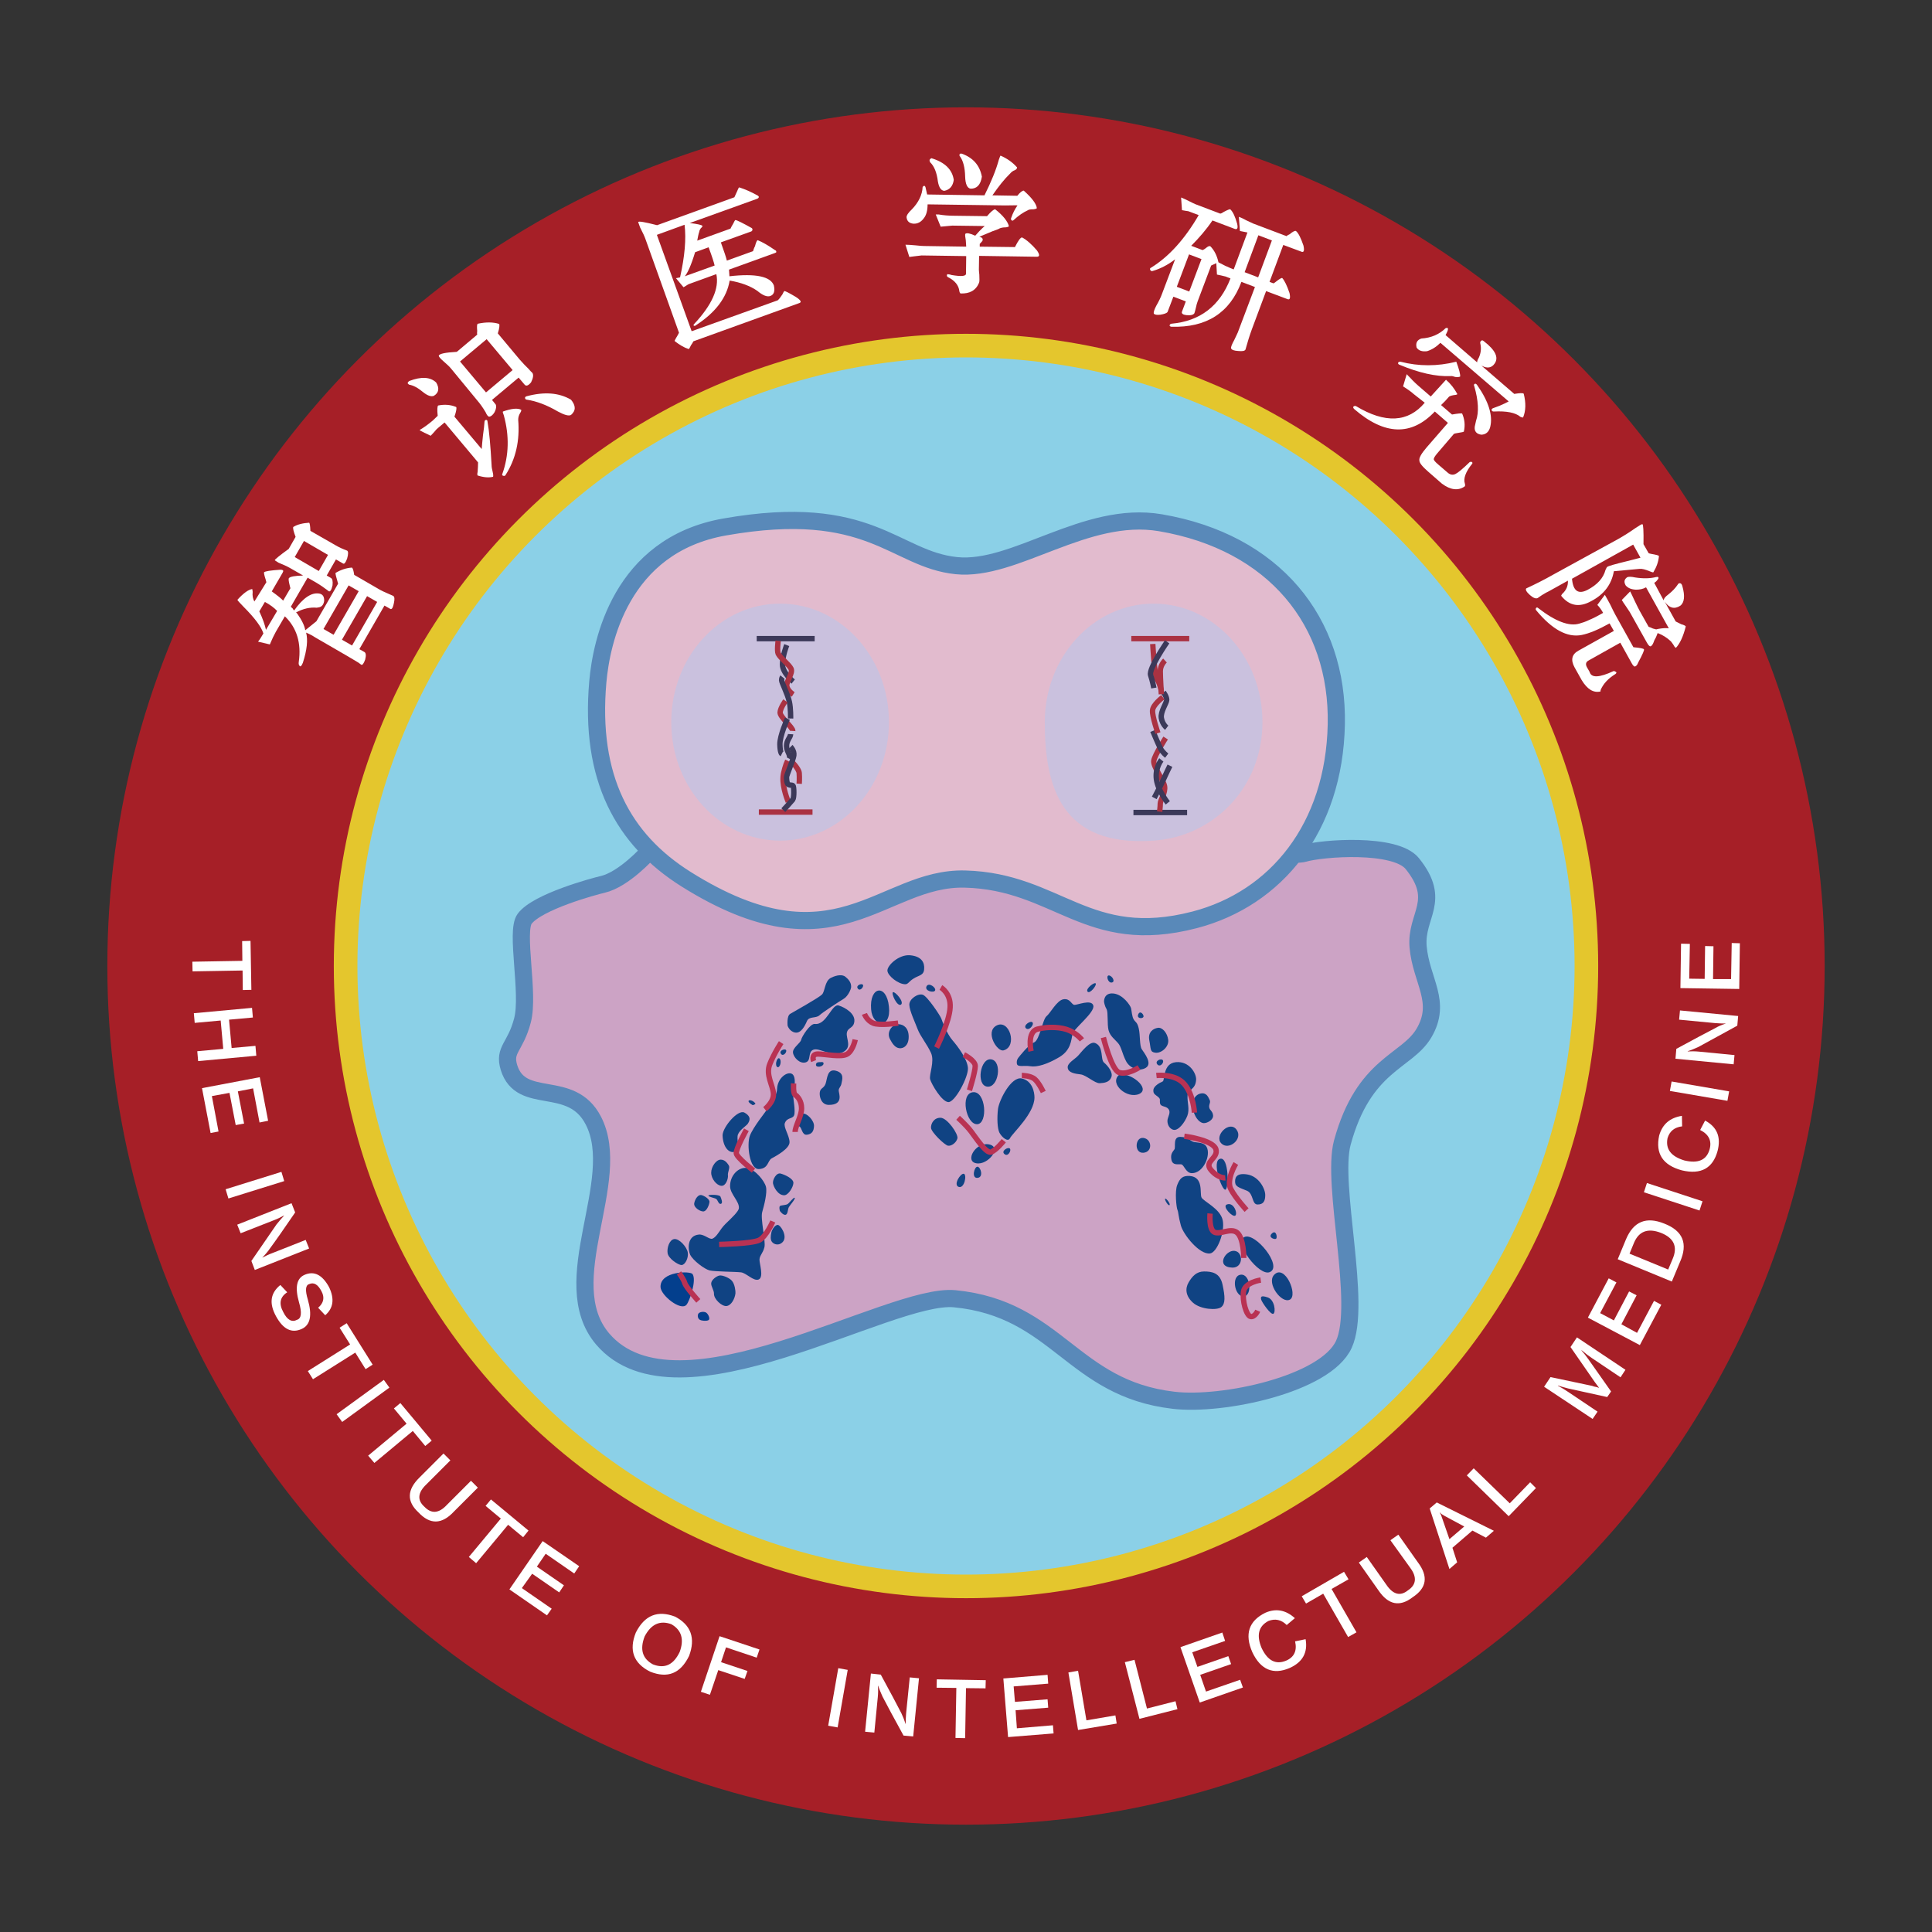 <?xml version="1.0" encoding="utf-8"?>
<!-- Generator: Adobe Illustrator 22.0.0, SVG Export Plug-In . SVG Version: 6.00 Build 0)  -->
<svg version="1.1" id="图层_1" xmlns="http://www.w3.org/2000/svg" xmlns:xlink="http://www.w3.org/1999/xlink" x="0px" y="0px"
	 viewBox="0 0 900 900" style="enable-background:new 0 0 900 900;" xml:space="preserve">
<rect x="0" y="0" width="900" height="900" fill="#333333" stroke="none"/>
<style type="text/css">
	.st0{fill:#A61F27;}
	.st1{fill:#8BD0E7;}
	.st2{fill:#CCA3C5;}
	.st3{fill:none;stroke:#5989B9;stroke-width:8;stroke-miterlimit:10;}
	.st4{fill:#104383;}
	.st5{fill:#E2BBCE;}
	.st6{fill:#CAC1DE;}
	.st7{fill:none;stroke:#3C3959;stroke-width:2.5;stroke-miterlimit:10;}
	.st8{fill:none;stroke:#AA3242;stroke-width:2.5;stroke-miterlimit:10;}
	.st9{fill:none;stroke:#3B3959;stroke-width:2.5;stroke-miterlimit:10;}
	.st10{fill:none;stroke:#B93253;stroke-width:2.5;stroke-miterlimit:10;}
	.st11{fill:#033F8D;}
	.st12{fill:#FFFFFF;}
	.st13{fill:none;stroke:#E4C62D;stroke-width:11;stroke-miterlimit:10;}
</style>
<g>
	<circle class="st0" cx="450" cy="450" r="400"/>
	<circle class="st1" cx="450" cy="450" r="289"/>
	<path class="st2" d="M302,397c0,0-11.3,12.7-21.3,15c-3.9,0.9-30.3,8-36.3,16c-4.4,5.9,2.3,34.7-1,47.3c-3.3,12.7-8.9,13.5-6.3,22
		c5.7,18.3,29,4.7,39.3,24.7c14.5,28-18.3,75,4.3,101.7c34.9,41,133.5-21.6,164-18.7c48,4.7,54.6,41.8,102,47.3
		c22.7,2.7,70.7-7.4,79.3-26c8.7-18.7-6-74.3-0.7-94c10-36.7,30-37.5,38-51c8.7-14.7-1.3-24.3-2.7-40.3
		c-1.2-14.8,11.3-21.3-2.7-38.7c-7.9-9.8-42-7.3-50.7-4.7C598.7,400.3,302,397,302,397z"/>
	<path class="st3" d="M302,397c0,0-11.3,12.7-21.3,15c-3.9,0.9-30.3,8-36.3,16c-4.4,5.9,2.3,34.7-1,47.3c-3.3,12.7-8.9,13.5-6.3,22
		c5.7,18.3,29,4.7,39.3,24.7c14.5,28-18.3,75,4.3,101.7c34.9,41,133.5-21.6,164-18.7c48,4.7,54.6,41.8,102,47.3
		c22.7,2.7,70.7-7.4,79.3-26c8.7-18.7-6-74.3-0.7-94c10-36.7,30-37.5,38-51c8.7-14.7-1.3-24.3-2.7-40.3
		c-1.2-14.8,11.3-21.3-2.7-38.7c-7.9-9.8-42-7.3-50.7-4.7C598.7,400.3,302,397,302,397z"/>
	<path class="st4" d="M331.3,597.8c0.1-1.6,2.4-3.3,3.8-3.6s4.8,1.1,5.9,2.5c1.3,1.5,1.7,4.8,1.6,5.8c-0.3,2.6-2,5.7-4.2,5.9
		s-5.8-3.2-5.8-5.6C332.7,601.1,331.2,599.3,331.3,597.8z"/>
	<path class="st4" d="M311,583.8c-0.4-2.4,0.8-6.3,3.1-6.6s5.9,3.7,6.3,6.3s-1.3,5.8-2.9,5.8S311.4,586.3,311,583.8z"/>
	<path class="st4" d="M325.6,575.1c2.5-0.2,4.9,2.5,6.3,1.9c2.3-1,3.3-4.2,6.1-6.9c2.9-2.8,6.1-5.8,6.2-7.3c0.3-3.1-4-6.5-4.1-10.1
		c-0.1-5.2,4-9.2,7.9-8.6c3.8,0.6,8.1,6,8.8,8.7s-0.8,8.6-1.7,11.7c-1,3.1,1.7,13.7,1,16.5s-2.2,3.8-2.3,5.7
		c-0.1,1.8,2.1,8.1-0.3,9.3c-2.4,1.1-5.9-3.1-8.4-3.3c-2.5-0.3-12.3-0.3-14.6-0.9s-7.6-4.5-9-7.3C320.4,582,320,575.6,325.6,575.1z"
		/>
	<path class="st4" d="M359.3,574.3c-0.3,1.3-0.5,3.2,0.3,4.2c1,1.3,3.3,1.9,5,0.1c2.5-2.6-1-8.1-2.4-8
		C360.7,570.8,359.5,573.1,359.3,574.3z"/>
	<path class="st4" d="M363.3,564.1c0,0-0.6-2.1,0.2-2.4s2.6-0.3,3.4-0.8s2.9-3.4,3.3-2.9s-2.1,3.3-2.7,4.3s-0.4,3.4-1.6,3.6
		S363.3,564.1,363.3,564.1z"/>
	<path class="st4" d="M360.1,551.3c-0.3-1.6,1.5-5.2,3.6-4.6s6,2.4,5.9,4.4s-2.4,5.7-4.3,5.7C362.3,556.8,360.4,552.9,360.1,551.3z"
		/>
	<path class="st4" d="M323.4,560.5c0.4-2.1,1.9-4.1,3.3-3.8s3.9,1.9,3.8,3.2s-1.2,4.1-2.6,4.4S323,562.6,323.4,560.5z"/>
	<path class="st4" d="M335.6,557.4c0.4,1,1.3,3.1,0.2,3.4s-1.4-1.8-2.2-2.3s-3.4-0.9-3.6-1.5S335.1,556.4,335.6,557.4z"/>
	<path class="st4" d="M331.3,546.3c0-2.9,2.4-6.1,4.4-6.1s3.1,1.6,3.8,2.7s-0.6,3.2-0.4,4.6s-0.9,5.1-3.1,4.9
		S331.3,549.1,331.3,546.3z"/>
	<path class="st4" d="M353.6,544.6c4.5-0.3,3.9-3.9,5.9-5s8.4-4.5,8.3-7.6s-2.9-6.9-2.2-8.8c1.1-2.8,3.5-1.8,4.3-3.6
		s-0.5-8.3-0.4-9.4s2.1-9.1-0.9-10.1c-2.3-0.8-6.4,2.3-6.6,7.1c-0.1,3.7-3.9,8.3-4.6,9.5c-0.7,1.2-6.5,8.2-8.1,12.4
		C347.8,533.2,349.1,544.9,353.6,544.6z"/>
	<path class="st4" d="M346.8,518.3c3.6,2,2.2,4.1,1.6,5.1s-3.7,2.8-4.6,5s1.1,6.9-0.9,7.9c-3,1.5-6.1-1.6-6.3-7.4
		C336.6,525.1,343.8,516.6,346.8,518.3z"/>
	<path class="st4" d="M373.8,518.8c2.1-0.5,5.5,3.3,5.4,5.7s-0.9,3.8-3.3,4.1s-2.3-3.5-3.6-3.9S371.7,519.3,373.8,518.8z"/>
	<path class="st4" d="M350.6,514.8c0,0-2.1-1.2-1.9-1.9c0.2-0.7,1.7-0.3,2.6,0.5c0.9,0.8,0.6,0.8,0.2,1.1S350.6,514.8,350.6,514.8z"
		/>
	<path class="st4" d="M384.6,504.8c0.8-2.3,0.7-7.1,4.8-6s2.9,4.2,2.6,5.9s-1.3,2-1.3,3.3s2.5,6.7-4.6,6.7c-3.5,0-4.5-3.8-4.2-5.9
		S383.8,507.1,384.6,504.8z"/>
	<path class="st4" d="M380.1,496c0-1.5,2.1-1.2,2.1-1.2s1.8-0.4,1.4,0.9S380.1,497.5,380.1,496z"/>
	<path class="st4" d="M361.9,496.9c-1.1-1.2,0.4-5.1,1.4-3.6S363,498.1,361.9,496.9z"/>
	<path class="st4" d="M363.8,490.9c-1.1-1.5,1.9-2.6,2.4-1.7S364.8,492.4,363.8,490.9z"/>
	<path class="st4" d="M369.4,490.3c-0.2-2.2,3.5-4.4,3.8-5.9s4.2-7.7,6.4-7.4c5.5,0.6,7.9-9.6,11.1-8.6s7.6,3.8,7.3,7.3
		s-3,2.7-3.5,5.4s2.8,7-2.2,9.2s-10.6-2.4-13.4-1.3s-0.8,5.1-3.6,5.9S369.6,492.5,369.4,490.3z"/>
	<path class="st4" d="M366.9,477.8c0,0-0.5-4.5,1.2-5.5s13.3-7.5,14.8-9s1.2-6.3,4.2-7.8s5.5-1.5,6.7-0.5s2.8,2.5,2.7,4.8
		c-0.1,1.2-1.5,4.3-3.5,5.5s-9.7,6.2-11.3,7.7c-1.7,1.5-4.8,0.3-5.8,2.7c-1,2.3-2.8,5.8-5.5,5.3S366.9,477.8,366.9,477.8z"/>
	<path class="st4" d="M399.6,460.5c-1.1-1.5,1.9-2.6,2.4-1.7S400.6,462,399.6,460.5z"/>
	<path class="st4" d="M405.8,470.2c-0.9-10.8,7.2-12.1,8.3-1.3C415.3,479.6,406.4,478.5,405.8,470.2z"/>
	<path class="st4" d="M416,462.2c1-0.4,5.4,4.6,3.7,5.8C417.9,469.1,415,462.6,416,462.2z"/>
	<path class="st4" d="M414.6,484.1c1.1,2.1,2.4,4,4.4,4.2s4.3-1.3,4.3-5.3s-2.2-5.8-4.8-5.9S412.7,480.6,414.6,484.1z"/>
	<path class="st4" d="M413.4,452.3c-0.3-2.4,5.3-7.8,10.6-7.3s6.8,3.4,6.5,6.5c-0.2,3-2.6,2.8-5,4.4c-2,1.2-2.5,2.7-3.9,2.6
		C418.4,458.4,413.7,454.7,413.4,452.3z"/>
	<path class="st4" d="M431.6,459.5c1-2.1,4.6,0.6,4,1.9S430.6,461.6,431.6,459.5z"/>
	<path class="st4" d="M423.6,468.1c-0.1-2.8,4.1-5.5,6.3-4.7s8.2,9.9,8.6,11.1s2.6,7.1,5.2,10.1s6.9,8.8,7.2,12.9s-6,16-9.1,15.9
		c-3.1-0.1-7.9-8.4-8.5-10.6s2.2-8.3,0.4-12.3s-5-7.8-6.2-11S423.7,470.9,423.6,468.1z"/>
	<path class="st4" d="M464.1,477.8c6.1-3.4,10.1,9.7,3.4,11.5C464.5,490.1,458.8,480.8,464.1,477.8z"/>
	<path class="st4" d="M459.9,506.2c-5.3-0.6-3.3-13.6,1.9-12.7S465.2,506.8,459.9,506.2z"/>
	<path class="st4" d="M453.2,508.8c-6.1,0.7-3.1,15.1,2,14.9S459.3,508.1,453.2,508.8z"/>
	<path class="st4" d="M438.2,520.7c3.1,0.1,8.3,7.6,7.8,9.6s-2.8,3.7-4.4,3.4s-7.8-6.3-7.9-8.3S435.1,520.6,438.2,520.7z"/>
	<path class="st4" d="M464.9,516.6c0.6-4.3,6.2-15.3,11.1-14.2s5.9,6.3,5.9,8.9c-0.1,7.5-10.1,16.4-11.4,18.9
		c-1,2.1-3.9-0.6-4.9-2.5S464.4,520.9,464.9,516.6z"/>
	<path class="st4" d="M454.8,541.9c-5.5-0.9-0.4-10,5.9-8.8S460.3,542.9,454.8,541.9z"/>
	<path class="st4" d="M467.9,537.6c-1.7-1.4,1.6-3.4,2.5-2.6S469.6,539.1,467.9,537.6z"/>
	<path class="st4" d="M455.3,548.7c-2.9,0.2-1.4-5.4,0.1-5.2S458.3,548.5,455.3,548.7z"/>
	<path class="st4" d="M446.6,552.9c-2.7-0.9,0.9-6.5,2.4-6.1S449.3,553.8,446.6,552.9z"/>
	<path class="st4" d="M474.5,492.6c0,0,4.6-6,7.2-7s4-10.8,5.8-12.2c1.8-1.4,4.8-7.4,7.9-7.9s3.7,2.4,5,2.6c1.3,0.2,8-2.8,8.9,0.3
		c0.9,3.2-9.1,10.7-9.7,13.3c-0.6,2.7-0.6,7.5-6.2,10.8s-10.3,4.7-13.4,4.2s-6,0.6-6.3-1.2S474.5,492.6,474.5,492.6z"/>
	<path class="st4" d="M477.9,479c-1.4-1.4,2.3-3.8,3.1-2.7C481.8,477.4,479.3,480.4,477.9,479z"/>
	<path class="st4" d="M502.2,491.8c1.7-1.8,5.4-7,8-5.9c4.1,1.7,2.3,7.6,4.1,9.1s4.3,4.6,3.4,6.8c-0.8,2.3-3.2,2.7-5.4,2.8
		c-2.3,0.1-6.3-3.8-8.9-4.1c-2.7-0.3-5.7-0.8-6-3C497,495.3,500.5,493.6,502.2,491.8z"/>
	<path class="st4" d="M506.6,461.9c-1-1.3,3.2-4.5,3.8-3.8C511.1,458.9,507.6,463.3,506.6,461.9z"/>
	<path class="st4" d="M517.9,457.7c-1.8,0.3-2.8-3.4-1.3-3.3C518.2,454.6,519.7,457.4,517.9,457.7z"/>
	<path class="st4" d="M514.3,466.6c0,0-0.2-4.2,4.3-3.8s8,5.6,8.3,6.9s0.4,4,1.3,5.3c0.8,1.3,1.6,1.1,2.3,4.2s0.3,7.9,1.4,9.6
		c1.1,1.7,5.1,6.6,1.9,8.6c-3.2,2-7.7,0.1-9.3-3.2c-1.7-3.3-2.1-6.4-3.6-8.2s-3.8-3.3-4.5-6.1c-0.7-2.8-0.1-8.2-0.9-9.8
		C514.5,468.5,514.3,466.6,514.3,466.6z"/>
	<path class="st4" d="M521.2,500.8c-4.5,4.1,3.9,11.3,9.5,8.8C536.3,507,526.1,499,521.2,500.8z"/>
	<path class="st4" d="M530.3,472.4c0.9-2,2.9,0.6,2.3,1.4C532,474.7,529.3,474.4,530.3,472.4z"/>
	<path class="st4" d="M538.3,490.4c2.8,0.3,6.3-2.8,5.9-6s-2.7-5.9-4.8-5.6s-4.8,1.9-4,5.9S535.6,490.1,538.3,490.4z"/>
	<path class="st4" d="M539.1,495.8c1.3,1.6,3.3-0.8,2.6-1.9S537.8,494.2,539.1,495.8z"/>
	<path class="st4" d="M537.3,507.7c0.2-1.9,3.1-3.4,4.3-3.9s-0.1-8.4,6.2-9s9.6,5.4,9.4,8.2c-0.3,4.8-3.8,4.3-4,7.4
		c-0.2,3.1,1.1,6.3-0.1,9.4s-4.2,7.1-6.5,6.5s-3-3.3-2.7-4.8s1.6-3.4,0.4-4.9c-1.2-1.5-3.6-0.9-3.9-2.6s0.4-1.9-0.9-3
		C538.2,509.9,537.1,509.6,537.3,507.7z"/>
	<path class="st4" d="M532.7,530.1c4,0.6,4.3,6.6-0.1,6.9S528.7,529.5,532.7,530.1z"/>
	<path class="st4" d="M560.7,523.2c1.6,0.1,4.6-1.5,4.4-3.6s-1.6-2.3-1.8-3.8s0.8-2.2,0.2-3.4c-0.6-1.2-1.4-3.6-4.2-3
		c-2.9,0.6-4.5,4.1-3.4,8.1C557,521.3,559.1,523.1,560.7,523.2z"/>
	<path class="st4" d="M568.9,532.6c-3.4-3.6,3.8-10.8,7.1-6.4S572.3,536.2,568.9,532.6z"/>
	<path class="st4" d="M545.7,540.3c-0.6-2.8,0.7-3.8,1.4-4.9s-0.9-5.9,2.8-5.8s4.5,2,6.4,2.4s4.6,0.1,5.8,2.3
		c2.1,3.9-1.6,12.3-6.9,12.2c-2.8,0-3.6-3.9-4.9-4.1S546.3,543.1,545.7,540.3z"/>
	<path class="st4" d="M568.4,539.8c4.1-1,4.1,14.2,2.4,14.4S564.3,540.7,568.4,539.8z"/>
	<path class="st4" d="M571.5,561.1c-2.3,0.9,2.6,6,3.9,5.2S574.8,559.8,571.5,561.1z"/>
	<path class="st4" d="M575.4,551c-0.2-1.9,0.1-4.8,5.6-3.9s8.4,6.7,8.4,9.6s-0.9,4.4-3.6,4.4s-1.8-5.1-4.9-6.4
		S575.6,552.9,575.4,551z"/>
	<path class="st4" d="M559.7,557.8c0.9,1.9,8.8,5.2,9.9,10.7s-2.7,15-5.9,15.4c-4.9,0.7-12.4-8.7-13.6-13s-1.1-6.2-1.6-7.3
		s-1.3-8.6-0.1-11.6s2.4-4.4,5.8-4.2C560.8,548.3,558.8,555.9,559.7,557.8z"/>
	<path class="st4" d="M542.8,558.4c-0.5,0.3,1.4,3.5,2,3S543.3,558.1,542.8,558.4z"/>
	<path class="st4" d="M591.5,592.6c6.3-2.6-6.9-18.9-11.9-16.3S586.6,594.7,591.5,592.6z"/>
	<path class="st4" d="M560.9,592.3c3.5,0,7.4,0.5,8.6,6.1s1.4,8.9-0.6,10.5s-9.6,1.1-13.1-2s-3.8-6.6-2.1-9.5
		S557.4,592.3,560.9,592.3z"/>
	<path class="st4" d="M574,590.5c-7.9-0.3-3.1-8.3,1.1-7.8S579.2,590.7,574,590.5z"/>
	<path class="st4" d="M593.5,593.9c5-5.4,11.3,9.4,7.4,11.5S589.9,597.8,593.5,593.9z"/>
	<path class="st4" d="M592.5,574.6c2-1.9,2.6,1.8,2,2.4S590.5,576.5,592.5,574.6z"/>
	<path class="st4" d="M578,593.8c4.6-0.5,5.5,10,1.3,10.1S573.4,594.3,578,593.8z"/>
	<path class="st4" d="M587.5,605.4c-0.3-1.3-0.1-2.1,3.1-1s3.8,6.9,2.6,7.6S587.8,606.6,587.5,605.4z"/>
	<path class="st5" d="M278.5,317.5c1.6-17.9,10.4-63.4,59-72c68-12,79,15,108,18c27.3,2.8,60-25.9,95-20c53,9,83,46,82,94
		s-28,81.1-66,91c-50,13-63.8-17.9-107-19c-39-1-60,44-130,0C290.3,391.1,274.5,362.5,278.5,317.5z"/>
	<path class="st3" d="M278.5,317.5c1.6-17.9,10.4-63.4,59-72c68-12,79,15,108,18c27.3,2.8,60-25.9,95-20c53,9,83,46,82,94
		s-28,81.1-66,91c-50,13-63.8-17.9-107-19c-39-1-60,44-130,0C290.3,391.1,274.5,362.5,278.5,317.5z"/>
	<ellipse class="st6" cx="363.4" cy="336.4" rx="50.7" ry="55.2"/>
	<path class="st6" d="M588.1,336.4c0,30.5-22.8,53.3-50.7,55.2c-42.8,3-50.7-24.7-50.7-55.2s22.7-55.2,50.7-55.2
		C565.4,281.2,588.1,305.9,588.1,336.4z"/>
	<line class="st7" x1="352.5" y1="297.5" x2="379.5" y2="297.5"/>
	<line class="st8" x1="353.5" y1="378.3" x2="378.5" y2="378.3"/>
	<line class="st8" x1="527" y1="297.5" x2="554" y2="297.5"/>
	<line class="st9" x1="528" y1="378.5" x2="553" y2="378.5"/>
	<path class="st7" d="M366.5,300.5c0,0-2,5-2,9s5,8,5,8"/>
	<path class="st8" d="M362.5,298.5c0,0-0.6,4.7,0,6c1,2,5,5,6,7s-2.2,5.8-2,8c0.3,2.3,3,4,3,4"/>
	<path class="st7" d="M364.5,315.4c0,0-0.4,0.5-0.4,1.5s2.8,6.3,3.6,10c0.7,3.1,0.6,7.8,0.6,7.8"/>
	<path class="st8" d="M366.9,354.4c-0.9,1.8-2,5.6-2.1,7.6c-0.4,4.9,2.4,11.5,2.4,11.5"/>
	<path class="st8" d="M368.3,354.3c0,0,3.8,3.6,4,5.8s0,5,0,5"/>
	<path class="st7" d="M368.3,342c-0.1,1.6-1.9,2.8-1.9,5.5s2.1,4.2,1.2,5.9"/>
	<path class="st8" d="M365.9,326.5c0,0-2.4,3.3-2.5,5.4s6,7,5.9,8.6"/>
	<path class="st7" d="M366.8,334.8c0,0-3.6,8-3.5,12s0.9,4.4,0.9,4.4"/>
	<path class="st7" d="M368.3,347.9c0,0,1.8,1.8,1.5,4s-3.4,9.1-3.4,10.1s0.1,3.1,0.9,3.5s1.6,0.1,2.1,0.5s0.6,5.6-0.1,6.5
		s-4.4,4.9-4.4,4.9"/>
	<path class="st7" d="M542,322.5c0,0,1.5,2,1.5,3.5s-3,5.5-2.5,8.5s2.5,4.5,2.5,4.5"/>
	<path class="st8" d="M543,343.8c0,0-5,7.8-5.5,10.5s4.5,9,5,12s-2,6.5-2,8s-0.3,3.8-0.3,3.8"/>
	<path class="st7" d="M537,340.5c0,0,2.5,6,3.5,8s3,3.5,3,3.5"/>
	<path class="st7" d="M541,354c0,0-3,3.7-2.3,9s5.3,11,5.3,11"/>
	<path class="st7" d="M545,356.7c0,0-2.3,4.7-3.3,7s-4,8-4,8"/>
	<path class="st8" d="M537,300c0,0,0.8,15,2,16.5s2,5.3,2,5.3"/>
	<path class="st8" d="M542.7,307.7c0,0-2.2,2-2.2,5s0.5,10.7,0.5,10.7"/>
	<path class="st7" d="M543.7,299c0,0-8.7,12.5-7.7,15.5s1.5,6,1.5,6"/>
	<path class="st8" d="M541.7,324.8c0,0-4.7,3.5-4.8,6.2c-0.2,2.7,2.5,10.5,2.5,10.5"/>
	<path class="st10" d="M335,579.7c0,0,15.3-0.3,18.7-2c3.3-1.7,6.3-8.7,6.3-8.7"/>
	<path class="st10" d="M351,545.3c0,0-7.7-6-8-8s4.7-11,4.7-11"/>
	<path class="st10" d="M356.3,516.7c0,0,4.3-3.3,4-7.3s-3.7-8.7-1.7-13.7s5.3-10,5.3-10"/>
	<path class="st10" d="M369.7,504.7c0,0-0.3,4.7,0.7,5.3s3,2.7,3,6.3c0,3.7-3,8.3-3,11"/>
	<path class="st10" d="M379,494.3c0,0-1.3-3.3,2-3.3s11,1.7,13.7,0s3.7-6.7,3.7-6.7"/>
	<path class="st10" d="M402.7,472.3c0,0,1,3,4,4.3s11.7,0,11.7,0"/>
	<path class="st10" d="M438.3,460c0,0,4.7,2.7,4.3,9.3c-0.3,6.7-6.3,18.7-6.3,18.7"/>
	<path class="st10" d="M449,491.3c0,0,5.3,2.7,5.3,5.3c0,2.7-2.7,11.3-2.7,11.3"/>
	<path class="st10" d="M446.3,520.7c0,0,3.7,3.3,6,6.3s7,10.3,9.3,9.7c2.3-0.7,6-5.3,6-5.3"/>
	<path class="st10" d="M476,501c0,0,4,0,6,1.7s4,6,4,6"/>
	<path class="st10" d="M480.3,489.7c0,0-2-9,3-10.3s11.3-1,15,0.7s5.7,4.3,5.7,4.3"/>
	<path class="st10" d="M514,483.3c0,0,3.7,15,7.3,16.3c3.7,1.3,9.3-2.3,9.3-2.3"/>
	<path class="st10" d="M538.7,501c0,0,8.7-1,13,4s4.7,13.3,4.7,13.3"/>
	<path class="st10" d="M551.7,529.3c0,0,13.3,1.7,14.7,6c1.3,4.3-5.7,5.7-2.3,9.7s6.7,3.7,6.7,3.7"/>
	<path class="st11" d="M307.7,599.6c-0.3-7.5,13.9-7.6,14.9-6.1c2,2.8-1.3,12.5-2.8,14.3C317.2,610.9,307.9,603.5,307.7,599.6z"/>
	<path class="st10" d="M575.7,542c0,0-4.7,7.7-2.3,12c2.3,4.3,7.3,9.7,7.3,9.7"/>
	<path class="st10" d="M563.7,565.3c0,0-0.7,7.3,2,8.7c2.7,1.3,7.7-2.3,10.7,0.3c3,2.7,3,11.7,3,11.7"/>
	<path class="st10" d="M587.3,596.3c0,0-7.3,1-8,5.3s1.3,11.3,3.3,11.7c2,0.3,3.3-2.7,3.3-2.7"/>
	<path class="st10" d="M325.3,606c0,0-5.7-6.3-6.3-8.3s-2.7-4.7-2.7-4.7"/>
	<path class="st11" d="M326,614.8c-0.9-0.5-1.2-1.9-0.7-2.8c0.5-0.9,2.7-1.2,3.7-0.5s2,3,1,3.5S326.9,615.3,326,614.8z"/>
	<g>
		<path class="st12" d="M113.1,461.2l-0.1-9.1l-23.3,0.4l-0.1-4.5l23.3-0.4l-0.1-9.2l3.9-0.1l0.4,22.8L113.1,461.2z"/>
		<path class="st12" d="M119,487.2l0.4,4.6l-27.1,2.5l-0.4-4.6l12.1-1.1l-1.2-13.2l-12.1,1.1l-0.4-4.5l27.1-2.5l0.4,4.5l-11.1,1
			l1.2,13.2L119,487.2z"/>
		<path class="st12" d="M98.7,510.6l3.1,16.5l-3.7,0.7l-4-20.9l26.9-5.1l3.9,20.3l-4,0.8l-3-15.9l-7.1,1.4l2.9,15l-3.9,0.7l-2.9-15
			L98.7,510.6z"/>
		<path class="st12" d="M131.1,545.9l1.3,4.3l-26,8.1l-1.3-4.3L131.1,545.9z"/>
		<path class="st12" d="M122.2,585.8h0.1c1.6-0.8,3-1.5,4.4-2l15.7-6.2l1.6,4l-25.3,10l-1.6-4.2c5.3-7.7,9.2-13.4,11.7-17
			c1.2-1.5,2.4-2.9,3.5-4.1v-0.1c-1.4,0.8-3,1.6-4.9,2.3l-15.3,6l-1.6-4l25.3-10l1.7,4.3c-5.2,7.6-9.1,13.2-11.7,16.7
			C124.8,583,123.6,584.4,122.2,585.8z"/>
		<path class="st12" d="M151.5,612.7l-3.3-3.5c2.6-2.2,3.1-4.8,1.6-7.6c-1.7-3.3-3.6-4.4-5.8-3.4c-1.7,0.5-1.9,2.9-0.6,7.2
			c2.1,7.3,1.2,11.9-2.9,13.7c-4.7,2.1-8.6,0.1-11.9-5.9c-3.3-6-2.7-10.8,2-14.6l3.2,3.4c-3.4,2.2-4,5.3-1.8,9.3
			c1.8,3.6,4,4.8,6.4,3.5c2-0.6,2.3-3.3,0.9-8.1c-2-7-1.1-11.2,2.5-12.8c4.5-2,8.3-0.1,11.5,5.7
			C155.9,605.1,155.3,609.4,151.5,612.7z"/>
		<path class="st12" d="M170.3,637.8l-4.8-7.7l-19.7,12.4l-2.4-3.8l19.7-12.4l-4.9-7.8l3.3-2.1l12.1,19.3L170.3,637.8z"/>
		<path class="st12" d="M178.8,642.8l2.6,3.6l-22,16l-2.6-3.6L178.8,642.8z"/>
		<path class="st12" d="M198.1,673.6l-5.8-7l-17.9,14.9l-2.9-3.4l17.9-14.9l-5.9-7.1l3-2.5l14.6,17.5L198.1,673.6z"/>
		<path class="st12" d="M219.4,689.8l3.2,3.2l-11.2,11.2c-5.6,6-11.1,6.1-16.5,0.3c-5.5-5.1-5.3-10.5,0.5-16.2l11.2-11.2l3.2,3.2
			l-11.2,11.2c-4,3.8-4.3,7.3-1,10.3c3.3,3.5,6.8,3.3,10.6-0.8L219.4,689.8z"/>
		<path class="st12" d="M243.7,716.1l-7-5.8l-14.9,17.9l-3.4-2.9l14.9-17.9l-7.1-5.9l2.5-3l17.5,14.5L243.7,716.1z"/>
		<path class="st12" d="M243.1,739.8l13.9,9.6l-2.2,3.1l-17.5-12.1l15.5-22.5l17,11.7l-2.3,3.4l-13.3-9.2l-4.1,6l12.6,8.7l-2.2,3.3
			l-12.6-8.7L243.1,739.8z"/>
		<path class="st12" d="M314.5,753.1c7.4,3.9,9.6,10,6.5,18.3c-4,8.2-10,10.6-18.2,7.3c-7.7-3.9-9.9-10-6.6-18.2
			C300.3,752.4,306.4,750,314.5,753.1z M304.1,775.3c5.5,2.2,9.6,0.3,12.5-5.7c2.2-5.9,0.9-10.3-3.9-13c-5.3-1.9-9.4,0-12.4,5.7
			C298,768.3,299.2,772.6,304.1,775.3z"/>
		<path class="st12" d="M352.5,772.2l-14.3-4.8l-2.3,6.9l12.3,4.1l-1.3,3.7l-12.3-4.1l-3.9,11.5l-4.2-1.4l8.7-25.9l18.6,6.2
			L352.5,772.2z"/>
		<path class="st12" d="M390.5,777.1l4.4,0.8l-4.7,26.8l-4.4-0.8L390.5,777.1z"/>
		<path class="st12" d="M421.9,803.2L421.9,803.2c0-1.9,0.1-3.5,0.2-5l1.7-16.8l4.3,0.4l-2.7,27.1l-4.5-0.4
			c-4.5-8.2-7.8-14.3-9.8-18.2c-0.8-1.8-1.5-3.4-2-5H409c0.1,1.6,0.1,3.4-0.1,5.4l-1.6,16.4l-4.3-0.4l2.7-27.1l4.6,0.5
			c4.4,8.1,7.6,14.1,9.6,18C420.6,799.6,421.3,801.3,421.9,803.2z"/>
		<path class="st12" d="M459.1,786.5l-9.1-0.1l-0.4,23.3l-4.5-0.1l0.4-23.3l-9.2-0.1l0.1-3.9l22.8,0.4L459.1,786.5z"/>
		<path class="st12" d="M473.7,805.1l16.8-1.4l0.3,3.8l-21.2,1.7l-2.2-27.3l20.6-1.7l0.3,4.1l-16.1,1.3l0.6,7.2l15.2-1.2l0.3,3.9
			l-15.2,1.2L473.7,805.1z"/>
		<path class="st12" d="M497.7,779.1l4.5-0.8l3.9,23.1l13.5-2.3l0.6,3.8l-18,3L497.7,779.1z"/>
		<path class="st12" d="M524,774.3l4.5-1.1l5.8,22.7l13.3-3.4l0.9,3.7l-17.7,4.5L524,774.3z"/>
		<path class="st12" d="M561.8,788l15.9-5.5l1.3,3.6l-20.1,7l-9-25.8l19.5-6.8l1.3,3.9l-15.3,5.3l2.4,6.8l14.4-5l1.3,3.7l-14.4,5
			L561.8,788z"/>
		<path class="st12" d="M603.2,753.8l-3.8,3.2c-2.5-2.5-5.4-3.1-8.5-1.9c-4.6,2.4-5.7,6.6-3.2,12.6c2.8,5.9,6.6,7.9,11.4,5.9
			c3.8-1.6,5.2-4.7,4.2-9l4.9-1c1.1,6.2-1.4,10.7-7.4,13.4c-7.6,3.3-13.5,0.9-17.4-7.3c-3.7-8.4-1.7-14.6,6-18.4
			C594.4,749.1,599,750,603.2,753.8z"/>
		<path class="st12" d="M628.2,735.7l-7.9,4.5l11.6,20.2l-3.9,2.2l-11.6-20.2l-8,4.6l-2-3.4l19.7-11.4L628.2,735.7z"/>
		<path class="st12" d="M647.7,717.5l3.7-2.6l9.1,12.9c5,6.6,4.1,12-2.5,16.3c-6,4.6-11.3,3.5-15.9-3.3l-9.1-12.9l3.7-2.6l9.1,12.9
			c3.1,4.6,6.5,5.5,10,2.7c4-2.6,4.4-6.2,1.1-10.6L647.7,717.5z"/>
		<path class="st12" d="M692.2,716.3l-6.3-3.3l-9.3,8l2.2,6.8l-3.6,3.1l-9.2-28.2l3.3-2.8l26.6,13.2L692.2,716.3z M675.2,717
			l6.9-5.9l-9.1-4.9c-1.1-0.6-1.8-1.1-2.2-1.6l-0.1,0.1c0.5,0.7,0.8,1.5,1.1,2.5L675.2,717z"/>
		<path class="st12" d="M683.3,687.3l3.2-3.3l16.8,16.3l9.5-9.8l2.7,2.7l-12.7,13.1L683.3,687.3z"/>
		<path class="st12" d="M731.6,627.5l3-4.5l22.6,15.1l-2.3,3.5l-13.4-9c-1.1-0.7-2.7-1.9-4.7-3.6l-0.1,0.1c1.1,1.2,2.1,2.5,3.1,3.9
			l10.7,15.2l-1.8,2.6l-18.2-4c-1.8-0.5-3.4-0.9-4.7-1.4l-0.1,0.1c1.8,1,3.5,2,5.1,3.1l13.4,9l-2.3,3.4l-22.6-15l3-4.5l19.4,4.1
			c0.4,0.2,1.2,0.4,2.3,0.6c0.4,0.2,0.7,0.3,0.9,0.3c-0.8-1-1.4-2-2-2.7L731.6,627.5z"/>
		<path class="st12" d="M762.6,620.9l7.9-14.9l3.4,1.8l-10,18.8l-24.2-12.8l9.7-18.3l3.6,1.9l-7.6,14.3l6.4,3.4l7.1-13.5l3.5,1.8
			l-7.1,13.5L762.6,620.9z"/>
		<path class="st12" d="M782.6,587.9l-3.8,9.1l-25.2-10.4l3.9-9.4c3.5-8.2,9.4-10.6,17.8-7.2C784,573.4,786.4,579.3,782.6,587.9z
			 M761.2,578.9l-2.1,5.1l18,7.4l2.1-5c2.4-5.6,0.6-9.7-5.5-12.1C767.7,572,763.5,573.5,761.2,578.9z"/>
		<path class="st12" d="M765.8,555.4l1.4-4.3l25.9,8.5l-1.4,4.3L765.8,555.4z"/>
		<path class="st12" d="M783.5,519.8l0.1,4.9c-3.5,0.4-5.8,2.2-6.8,5.5c-1,5.1,1.6,8.5,7.9,10.4c6.4,1.5,10.3-0.2,11.7-5.2
			c1.1-4-0.4-7-4.4-9l2.3-4.4c5.6,3,7.5,7.7,5.8,14.2c-2.2,8-7.7,11.1-16.6,9c-8.9-2.4-12.4-7.8-10.6-16.2
			C774.4,523.7,777.9,520.7,783.5,519.8z"/>
		<path class="st12" d="M777.9,508.2l0.8-4.4l26.8,4.6l-0.8,4.4L777.9,508.2z"/>
		<path class="st12" d="M804,476.8L804,476.8c-1.9,0-3.5-0.1-5-0.2l-16.8-1.6l0.4-4.3l27.1,2.6l-0.4,4.5c-8.2,4.5-14.2,7.8-18.1,9.9
			c-1.8,0.8-3.4,1.5-5,2v0.1c1.6-0.1,3.4-0.1,5.4,0.1l16.4,1.6l-0.4,4.3l-27.1-2.6l0.4-4.6c8.1-4.4,14.1-7.6,18-9.6
			C800.4,478.1,802.1,477.4,804,476.8z"/>
		<path class="st12" d="M806.4,456.1l0.3-16.8l3.8,0.1l-0.3,21.3l-27.4-0.4l0.3-20.7l4.1,0.1l-0.3,16.2l7.2,0.1l0.2-15.3l3.9,0.1
			l-0.2,15.3L806.4,456.1z"/>
	</g>
	<circle class="st13" cx="450" cy="450" r="289"/>
	<g>
		<path class="st12" d="M124.1,271.2c-0.1-0.2-0.2-0.6-0.3-1.1c-0.7-2.1-0.9-3.2-0.8-3.5c0.5-0.5,3-0.9,7.6-1.2
			c0.6,0,1.1,0.1,1.3,0.4c0.1,0.2,0,0.6-0.3,1.1l-5,8.6c2.8,2,4.5,3.4,5.3,4.3l3.4-5.8c-0.1-0.2-0.2-0.6-0.3-1.1
			c-0.5-2-0.7-3.2-0.4-3.6c0.6-0.7,2.8-1.1,6.6-1.2l-6.1-3.5c-1.4-0.8-3.2-1.6-5.4-2.5L128,261c0-0.4,2.2-2.2,6.5-5.3l3.2-5.6
			c-0.9-2.4-1.3-3.9-1.1-4.6c1.9-1.2,4.4-1.8,7.4-2c0.3,0.2,0.5,1.4,0.6,3.8l11.7,6.7c1.7,1,3.5,1.8,5.4,2.5c0.6,0.4,0.6,1.6,0,3.7
			c-0.7,1.9-1.3,2.7-1.9,2.3l-3.3-1.9l-4.3,7.5l1.9,1.1c0.8,0.4,1,1.6,0.8,3.5c-0.5,2.2-1.1,3.1-1.8,2.7c-1.8-1.5-2-1.6-0.5-0.3
			c-1.5-1.3-3.3-2.5-5.3-3.7l-4-2.3l-7.8,13.5c0.2,0.3,0.5,0.6,0.8,0.8c0.2,0.3,0.4,0.7,0.7,1c4.2-5.9,8.1-8.5,11.7-7.9
			c1.7,0.3,2.4,1.5,2.3,3.5c-0.3,1.9-1.3,2.9-3,3l-0.4,0.1c-3.1-0.3-6.3,0.4-9.7,2.2c0.2,0.1,0.3,0.3,0.6,0.6
			c2.2,3.1,3.4,5.7,3.7,7.7l5.2-4.2l10.1-17.5c-0.9-3-1.3-4.7-1.2-5c2.5-1.5,5-2.3,7.6-2.5c0.5,0.3,0.8,1.4,1.1,3.4l12.1,7
			c0.8,0.4,1.9,1,3.4,1.6c1.3,0.6,2.2,1,2.7,1.2c0.6,0.4,0.7,1.5,0.3,3.3c-0.4,2.1-0.9,3-1.6,2.8l-2.8-1.6l-11.7,20.3l2.3,1.3
			c0.8,0.4,0.9,1.7,0.4,3.6c-0.7,1.9-1.3,2.7-1.9,2.3c-0.7-0.6-1.6-1.2-2.7-1.8c-0.9-0.5-2.2-1.3-3.7-2.2l-12.6-7.3
			c-1.7-1-3-1.7-3.7-2.2c-1.1-0.6-2.1-1.1-2.9-1.4c0.9,3.4,0.4,8.1-1.5,14c-0.5,1.2-0.9,1.8-1.3,1.7c-0.6-0.4-0.8-1.1-0.6-2.2
			c1.2-8.6-0.9-15.7-6.5-21.1l-4.2,7.2c-0.9,1.6-1.8,3.5-2.8,5.9l-5.5-1.3c0.7-0.8,1.5-2.1,2.5-3.8c-0.9-3-4-7.2-9.3-12.5
			c-1.8-1.9-2.8-2.9-2.8-3.2c2.8-3.1,5.2-4.8,6.9-5c0.1,0.2,0.1,0.7,0.2,1.3c-0.2,1.8,0.1,3.3,0.8,4.5L124.1,271.2z M129.1,284.6
			c-1.4-1.5-3.3-2.9-5.7-4.2l-2.6,4.4c1.6,3.4,2.6,6.3,3.1,8.6L129.1,284.6z M141.6,252l-4.3,7.5l11.2,6.5l4.3-7.5L141.6,252z
			 M162.4,272.7L150.7,293l4.7,2.7l11.7-20.3L162.4,272.7z M164,300.7l11.7-20.3l-4.7-2.7L159.3,298L164,300.7z"/>
		<path class="st12" d="M197,182.6c-2.4-2-4.5-3.1-6.4-3.4c-0.9-0.5-0.9-1,0-1.7c5.7-2.2,9.9-1.9,12.6,0.7c1.6,2.7,1.2,4.8-1.1,6.2
			C200.8,184.9,199.1,184.3,197,182.6z M203.9,193.7c-0.3-2.8-0.2-4.4,0.2-4.8c3-0.6,5.8-0.4,8.4,0.7c0.3,0.4,0.1,1.9-0.8,4.5
			l12.7,15.1c0.1-1.5,0.3-3.7,0.6-6.5c0.4-2.6,0.6-4.7,0.7-6.2c0-0.5,0.3-0.8,0.7-0.9c0.5,0,0.7,0.3,0.7,0.8
			c0.8,4.5,1.4,11.3,1.9,20.3c0,0.9,0.2,1.9,0.5,3.1c0.3,1.2,0.3,1.9,0.2,2.3c-2,0.5-4.4,0.3-7.2-0.6c-0.2-0.3-0.2-0.8,0-1.7
			c0.1-1.5,0.2-3,0.2-4.4l-15.6-18.6l-3.1,2.6c-0.4,0.3-1,0.9-1.7,1.8c-0.7,0.8-1.3,1.4-1.7,1.8c-0.9-0.5-1.8-0.9-2.9-1.4
			c-1.6-0.8-2.3-1.2-2.2-1.3c2.2-1.3,4.2-2.8,6.1-4.4L203.9,193.7z M210.2,171.8c-0.8-1-2-2.1-3.5-3.4c-1.5-1.3-2.3-2.2-2.3-2.7
			c0.2-0.9,3-1.5,8.4-1.8l9.5-8c-0.1-0.4-0.1-1,0-1.7c-0.2-2.2-0.1-3.3,0.3-3.4c3.8-0.8,7.1-0.8,9.9,0.1c0.3,0.4,0.2,1.9-0.6,4.4
			l10.2,12.2c1.2,1.4,3,3.3,5.4,5.6c-1.8-1.6-1.6-1.3,0.5,0.6c0.6,0.9,0.4,2.4-0.6,4.4c-1.3,1.6-2.3,1.9-3,1.1l-2.8-3.3l-12.4,10.4
			l1.7,2.1c0.4,0.8,0.3,2-0.5,3.6c-0.8,1.3-1.6,2-2.5,2.1c-0.5,0-1.1-0.7-1.7-2.1c-1.3-2.2-2.6-4-3.9-5.5L210.2,171.8z M238.8,172.4
			L226.7,158l-12.4,10.4l12.1,14.4L238.8,172.4z M234.7,193.5c-0.4-1.1-0.6-1.6-0.4-1.8c4-1.4,6.8-1.7,8.5-0.8
			c0.1,0.4-0.1,0.9-0.5,1.5c-0.6,1-0.9,2-0.9,3.2c0.8,9.6-1.1,18.2-5.9,25.7c-0.2,0.4-0.6,0.5-1.2,0.3c-0.4-0.2-0.5-0.4-0.3-0.8
			C237.1,212.1,237.3,203,234.7,193.5z M259.9,191.7c-5.1-3-9.9-4.8-14.4-5.5c-0.5,0-0.8-0.3-0.9-0.7c-0.1-0.4,0.1-0.7,0.7-0.9
			c8.2-2.2,15.1-1.7,20.7,1.6c2.3,2.8,2.3,5.1,0,7.1C264.9,193.9,262.9,193.3,259.9,191.7z"/>
		<path class="st12" d="M300.8,111.7c-0.5-1.5-1.4-3.4-2.6-5.7c-0.5-1.5-0.9-2.4-0.9-2.5c0-0.6,2.9-0.1,8.8,1.4l36-13
			c0.3-0.7,0.7-1.5,1.1-2.4c0.6-1.5,1-2.3,1.2-2.2c2.8,0.9,5.5,2.1,8.2,3.6c0.5,0.2,0.8,0.5,0.9,0.8c0,0.4-0.3,0.7-0.8,0.9
			l-31.4,11.3c3.6,0.4,5.6,0.9,5.9,1.3c0.1,0.2,0,0.4-0.3,0.7c-0.7,0.6-1.1,1.4-1.2,2.2c-0.1,0.2-0.3,0.9-0.5,1.9s-0.3,1.7-0.4,2.1
			l15.5-5.6c0.3-0.7,0.7-1.4,1.2-2.2c0.5-1.1,0.9-1.8,1.1-1.8c0.8,0.1,3.4,1.4,7.7,3.8c0.4,0.6,0.3,1.1-0.3,1.5l-14.2,5.1
			c1.6,4.4,2.5,7.2,2.8,8.5l12.2-4.4c0.2-0.6,0.4-1.4,0.9-2.3c0.5-1.9,0.9-2.8,1.3-2.8c2,0.8,4.7,2.3,8,4.6c0.5,0.2,0.7,0.5,0.6,0.9
			c0.1,0.2-0.2,0.3-0.7,0.5l-21.3,7.7l0.2,3.1c12.3-1.4,19.2,0.1,20.7,4.3c0.6,2.7,0,4.3-1.7,4.9c-1.5,0.5-3.5-0.3-6-2.4
			c-3.3-2.3-7.6-3.9-12.9-4.8c-1.3,7.9-6.6,14.9-15.7,20.8c-0.4,0.4-0.8,0.4-1.1,0.1c-0.1-0.2,0-0.4,0.3-0.7
			c8.3-8.9,11.7-16.6,10.3-23.2l-12.7,4.6c-0.3,0.1-0.8,0.4-1.4,0.8c-0.6,0.4-1,0.6-1.2,0.7l-3.5-4.2l1.9-0.4
			c2.2-9.8,2.9-17.9,2.1-24.5l-12.9,4.7l16.2,44.9l40.1-14.4c0.7-0.6,1.4-1.6,2.2-2.8c0.4-0.9,0.7-1.4,0.9-1.5
			c0.3-0.1,2.1,0.8,5.3,2.7c0.8,0.5,1.3,0.9,1.6,1.2c0.9,0.8,0.9,1.4,0,1.7L323,159c-0.2,0.5-0.6,1.1-1.1,1.8
			c-0.5,1.1-0.9,1.8-1.1,1.8c-2.2-0.7-4.3-2-6.5-3.7c-0.1-0.2,0.2-0.6,0.6-1.4c0.6-1,1.1-1.8,1.4-2.5L300.8,111.7z M332.9,123.7
			c-0.3-1.4-1.2-4.2-2.8-8.5l-6.3,2.3c-1.8,6-3.5,9.7-4.8,11.2L332.9,123.7z"/>
		<path class="st12" d="M459.8,100.7c1.8-2.1,3.1-3.2,3.8-3.2c3.7,2.9,5.8,5.6,6.4,7.9c-0.2,0.2-0.6,0.4-1.4,0.5
			c-1.4,0-2.6,0.2-3.5,0.8c-0.4,0.2-1.3,0.5-2.7,1c-3.4,1.4-5.5,2.3-6.2,2.6c1.1,0.2,1.6,0.7,1.6,1.4c0,0.4-0.4,0.9-1.1,1.6
			l-0.3,0.3v1.3l16.4,0.2c1.5-3,2.6-4.5,3.3-4.5c2.1,1.1,4.4,3.1,6.9,6c1.4,2,1.4,3,0,3l-26.9-0.4l-0.1,6.5c0,0.4,0.1,1.1,0.2,2.2
			c0.1,2,0.1,3.2-0.1,3.8c-1.5,3.6-4.4,5.2-8.7,5c-0.2-0.2-0.4-0.5-0.5-1.1c-0.3-2.7-2.1-4.9-5.3-6.5c-0.4-0.2-0.5-0.5-0.5-0.8
			c0-0.5,0.3-0.7,0.8-0.5c0.4,0,0.8,0.1,1.3,0.3c4.7,0.8,6.9,0.6,6.8-0.7l0.1-8.1l-20.8-0.3c-2.9,0.3-4.8,0.6-5.7,0.7l-1.8-5.7
			c1.1,0,2.7,0.1,4.8,0.3c1.8,0.2,3,0.3,3.8,0.3l19.7,0.3c0-0.5-0.1-1.5-0.2-3c-0.3-1.6-0.4-2.6-0.2-3c0.7-0.5,2.2-0.2,4.6,0.9
			c0.4-0.4,1-1.1,1.9-2.1c1.1-1.1,1.9-1.9,2.5-2.4l-15.1-0.2c-1.8,0.2-3.6,0.3-5.4,0.5l-2.3-5.7c0.4,0,0.8,0,1.3,0
			c2.3,0.4,4.8,0.6,7.3,0.6L459.8,100.7z M458.6,91c3.1-6.2,5.4-11.8,6.7-16.6c0.4-1.2,0.7-1.9,0.8-1.9c3,1.3,5.6,3.1,7.7,5.5
			c0,0.5-0.4,1-1.1,1.3c-0.9,0.3-1.6,0.9-2.2,1.6c-2.6,2.5-5.3,5.9-8.2,10.1l11.6,0.2c1.3-1.6,2.3-2.4,3-2.4
			c3.9,3.5,5.9,6.2,6.1,8.2c-0.2,0.2-0.7,0.4-1.6,0.5c-1.3,0-2.2,0.1-2.7,0.5c-2,0.9-4.2,2.4-6.5,4.5c-0.4,0.4-0.7,0.4-1.1,0
			c-0.2-0.4-0.2-0.7,0-1.1c0.7-2.1,1.7-4,2.8-5.6c0.7-0.2-1.2-0.2-5.7-0.1c-4.5-0.1-16.5-0.2-36.1-0.5c0,2.9-0.6,5-1.7,6.4
			c-1.3,1.8-2.9,2.7-4.9,2.6c-2-0.2-3-1.2-3.2-3c0-0.9,0.8-2.1,2.5-3.7c3.1-3.2,4.8-6.7,5-10.4c0.5-0.7,1-0.7,1.3,0
			c0.3,1.4,0.6,2.6,0.8,3.5L458.6,91z M436.9,84.5c-0.5-4.1-1.7-7.1-3.6-8.9c-0.5-0.9-0.3-1.5,0.6-1.9c6.3,1.9,9.7,5.3,10.4,10.1
			c-0.4,2.9-1.9,4.6-4.4,5.1C438.4,88.8,437.4,87.4,436.9,84.5z M449.6,82.2c-0.1-4.1-0.9-7.2-2.3-9.2c-0.4-0.4-0.4-0.7-0.3-1.1
			c0.2-0.4,0.5-0.4,1.1-0.3c5.2,1.9,8.3,5.4,9.3,10.7c-0.6,3.8-2.3,5.6-5.2,5.6C450.6,87.7,449.7,85.8,449.6,82.2z"/>
		<path class="st12" d="M577.1,101c0.8,0.3,2,0.8,3.4,1.6c1.5,0.7,2.5,1.2,3.2,1.5l15.6,5.9c0.3-0.3,0.8-0.6,1.5-0.9
			c1.4-1.2,2.4-1.7,2.9-1.5c1.2,1,2.3,3.3,3.5,6.8c0.5,2.3,0.2,3.2-0.8,2.9l-8.6-3.2l-6.4,17.2l1.8,0.7c0.5-0.2,1-0.6,1.6-1.1
			c1.3-1,2.2-1.5,2.5-1.4c1.1,1.2,2.2,3.5,3.4,7c0.5,2.3,0.2,3.2-0.8,2.9l-10.1-3.8l-6.6,17.7c-1.1,3-2.1,6.2-3,9.5
			c-0.3,0.7-1.4,0.9-3.4,0.7c-1.9-0.1-3-0.5-3.3-1.2c-0.2-0.5,0.3-1.8,1.5-4c0.8-1.6,1.3-2.8,1.6-3.4l8-21.2l-6.3-2.4
			c-5.4,14.5-16.3,21.4-32.6,20.9c-0.4,0-0.7-0.2-0.9-0.6c0.2-0.5,0.5-0.8,0.9-0.8c13.3-1.2,22.5-8.2,27.5-21.1l-2.3-0.9
			c-1.2-0.3-2.6-0.6-4-0.9l-0.3-5.3l-2.4,1.1l-6.3,16.7c-0.3,0.7-0.5,1.6-0.8,2.9c-0.3,1.2-0.5,2.1-0.7,2.6
			c-0.5,0.8-1.7,1.1-3.8,0.9c-1.6-0.2-2.3-0.8-2-1.6l1.8-4.8l-5.8-2.2l-2.7,7.1c-0.4,0.6-1.5,1-3.4,1.3c-1.6,0.2-2.6,0-3-0.5
			c-0.2-0.5,0.1-1.7,1.1-3.6c1.2-2.1,2.1-3.9,2.7-5.6l6.1-16.1c-3.5,2.7-7.1,4.5-10.7,5.5c-0.4,0-0.7-0.2-0.9-0.6
			c-0.2-0.5-0.1-0.8,0.4-1c8.3-5.1,15.7-13.3,22.2-24.5l-4.8-1.8c-0.9-0.1-1.9-0.3-3-0.5l-0.4-5.9c0.8,0.3,2.1,0.9,3.7,1.7
			c1.3,0.7,2.3,1.1,2.9,1.4l11.6,4.4c0.4,0,1-0.3,1.7-0.8c1.7-0.9,2.7-1.3,3-1.2c1.3,1.2,2.3,3.5,3.2,6.7c0.5,2.1,0.1,2.9-1.2,2.4
			l-10.3-3.9c-2.9,4.3-6.3,8.2-9.9,11.8l5.3,2c0.5-0.2,1-0.5,1.5-0.9c0.9-0.8,1.6-1.1,2.1-0.9c1.8,1.8,3.1,4.3,3.8,7.5
			c2.2,1.2,4.1,2.1,5.6,2.7l1.5,0.6l6.4-17.2l-3.5-0.7L577.1,101z M548.2,133.6l5.8,2.2l5.7-15.1l-5.8-2.2L548.2,133.6z
			 M586.2,109.6l-6.4,17.2l6.3,2.4l6.4-17.2L586.2,109.6z"/>
		<path class="st12" d="M658.6,183.6c-1.2-1.1-2.9-2.3-5-3.6l1.7-5.7c1.8,2,2,2.2,0.6,0.5c1.4,1.7,3,3.3,4.7,4.8l5.9,5.1
			c4.5-4.9,6.8-7.5,7.1-7.8c2.2,1.9,3.9,4.1,5.3,6.7c-0.2,0.3-0.9,0.4-1.9,0.5c-1.1,0.2-1.8,0.5-2,0.7c-1.2,1.4-2.4,2.7-3.7,3.9
			l5.1,4.4c2.8-0.5,4.3-0.6,4.7-0.5c1.2,2.7,1.5,5.6,0.8,8.5c-0.1,0.1-0.9,0.3-2.3,0.5c-1.4,0.2-2.1,0.4-2.3,0.5l-7.7,9
			c-1.2,1.4-1.7,2.3-1.7,2.8s0.7,1.3,2.1,2.5l4.3,3.7c1.2,1.1,2.5,1.3,3.7,0.7c1.1-0.5,3.3-2.3,6.7-5.6c0.9-0.2,1.3,0,1.2,0.7
			c-3.2,3.9-4.3,7.1-3.5,9.4c0.2,0.6,0.1,1.1-0.1,1.3c-3,2.1-6.6,1.7-10.6-1.3l-6.3-5.5c-2.9-2.5-4.3-4.3-4.2-5.4
			c-0.2-1.1,0.9-3.1,3.4-6l9.9-11.4l-6.1-5.3c-10.9,11.5-23.4,11.1-37.5-1.1c-0.4-0.4-0.6-0.7-0.5-1.1c0.4-0.4,0.8-0.5,1.3-0.3
			c13.6,8.2,24.3,7.6,32-1.6L658.6,183.6z M678.4,168.5c1.3,3.5,1.9,5.8,1.8,6.9c-0.5,0.3-1.3,0.3-2.3,0.2c-0.9-0.3-1.6-0.5-2.1-0.4
			c-6.9,0.3-14.8-1.5-23.9-5.3c-0.5-0.2-0.7-0.5-0.6-0.9c0.1-0.4,0.5-0.5,1.1-0.5C660.9,170.7,669.6,170.7,678.4,168.5z
			 M688.1,168.8c0-0.5,0.2-1.2,0.8-2.2c1-2.2,1.2-4.4,0.7-6.5c-0.2-0.6,0-1.1,0.5-1.4c0.2-0.3,0.6-0.2,1.2,0.3
			c5.3,4.1,6.9,7.5,5,10.3c-1.4,2.1-3.5,2.5-6.2,1l15.3,13.2c2.5-0.4,4-0.5,4.4-0.1c1.1,4.3,1,8-0.3,11.1c-0.3,0-0.6-0.1-1.2-0.3
			c-2.3-2-6.5-2.8-12.4-2.5c-0.5,0-0.8-0.1-1-0.5s0-0.7,0.5-1c0.7-0.3,1.8-0.7,3.2-1.2c1.9-0.8,3.3-1.5,4.2-2L671,159.7
			c-1.9,1.9-4,3.2-6.2,3.9c-2.4,0.3-4-0.3-4.9-1.7c-0.5-2.1,0.2-3.5,2.2-4.2c4.6-0.3,8.3-1.9,11.3-4.8c1.5-0.6,1.5,0.5,0,3.2
			L688.1,168.8z M687,178.8c0.4-0.2,0.8,0.1,1.2,0.7c5.3,7.6,7.3,14.1,6,19.4c-0.6,2.3-2,3.5-4.1,3.6c-2.3-0.3-3.4-1.6-3.1-3.8
			c0.1-0.6,0.3-1.5,0.6-2.7c1.4-4,1.1-9.4-0.8-16C686.5,179.4,686.6,179,687,178.8z"/>
		<path class="st12" d="M753.8,251.1c2.5-1.4,5.2-3.1,8.2-5.2c1.8-1.2,2.8-1.8,3.1-1.7c0.4,0,0.6,3.1,0.5,9.3l2.4,4.2
			c0.2,0.1,0.6,0.2,1.1,0.3c2.3,0.4,3.5,0.7,3.7,1c-0.2,2.6-1.1,5.1-2.6,7.6c-0.2,0.1-0.8-0.1-1.8-0.5c-1.9-0.8-3.4-1.2-4.6-1.1
			l-12,1.1c-1.1,6.2-4.6,10.8-10.5,13.9c-5.5,3.1-10.2,2.3-14-2.4c-0.1-0.2,0.1-0.4,0.4-0.9c1.9-1.7,2.8-3.7,2.7-6.2l-4.5,2.5
			c-2.4,1.3-4.2,2.4-5.7,3.1c-1.3,0.7-2.5,1.5-3.9,2.5c-0.8,0.4-2,0-3.6-1.4c-1.7-1.5-2.2-2.6-1.7-3.1c4.3-2,8.5-4.1,12.7-6.5
			L753.8,251.1z M747.6,277.1c0.5,0.9,1.4,2.4,2.5,4.5c1,2.1,1.8,3.7,2.4,4.8l8.4,15.1c3.2,0.3,4.8,0.6,4.9,1
			c0.3,0.2-0.6,2.3-2.7,6.2c-0.4,1.1-0.9,1.6-1.5,1.8c-0.4,0-0.8-0.4-1.3-1.2l-5.5-9.9l-14.8,8.3c-1.3,0.7-1.5,1.8-0.7,3.2l1.2,2.1
			c0.8,2.9,4.5,2.7,11.2-0.4c0.4,0,0.8,0.2,1.2,0.5c0.2,0.3,0,0.6-0.4,0.9c-3.4,2.1-5.7,4.6-6.9,7.5v0.6c-3.3,0.8-6.2-1-8.8-5.3
			l-3.3-5.9c-1.9-3.5-1.3-6.1,1.8-7.8l16.5-9.2l-2-3.5c-5.2,2.9-9.5,4.7-13,5.4c-6.7,1.3-13.7-2.5-21.1-11.4
			c-0.4-0.4-0.4-0.8-0.1-1.2c0.2-0.3,0.6-0.3,1,0.1c8,6.2,14.4,8.6,19.1,7.2c1.4-0.4,3-0.9,4.6-1.7c1.5-0.6,3.7-1.7,6.5-3.3
			c-0.9-1.6-1.8-2.8-2.7-3.7L747.6,277.1z M760.8,253.7l-28.5,15.9c0.5,5.7,2.9,7.4,7.2,5.2c4.6-2.4,7.4-5.5,8.4-9.3
			c0.4-0.8,0.6-1.3,0.8-1.4c0.4-0.4,3.5-1.3,9.3-2.7c2.7-0.7,4.8-1.2,6.2-1.6L760.8,253.7z M775,279.7c0-0.8,0.7-1.7,2.2-2.8
			c1.9-1.5,3.3-3,4.3-4.5c0.3-0.6,0.7-0.8,1.2-0.7c0.5,0.1,0.8,0.6,1,1.3c1.3,4.6,1,7.7-1,9.2c-2.7,1.7-5.1,1.1-7.2-1.9l5.1,9.2
			c0.6,0.3,1.4,0.7,2.6,1.3c1.2,0.3,1.9,0.7,2.1,1c-1.2,4.8-2.8,8.1-4.6,10c-0.2-0.1-0.5-0.3-0.8-0.8c-0.4-0.8-1-1.5-1.5-2.2
			c-1.8-1.7-3.8-3-6.2-3.9c-0.1,0.2-0.3,0.9-0.8,2c-0.5,0.9-0.9,1.6-1,2.1c-0.5,1.3-1,2-1.6,2.1c-0.4,0-1-0.6-1.7-1.9l-7.9-14.1
			c-0.4-0.6-1-1.5-1.8-2.7c-0.9-1.3-1.6-2.3-1.9-2.9l3.9-4c0.4,0.8,1.1,2.2,2.1,4.4c1.1,2.3,1.9,3.9,2.4,4.8l4.1,7.3
			c0.5,0.1,1.1,0.4,2,0.8c0.7,0.2,1.2,0.3,1.5,0.4c0.7-0.2,1-0.2,0.8-0.2c2.2-0.4,3.9-0.5,5.1-0.3l-10.6-19.1
			c-1.4,0.8-3,1.1-4.7,1.1c-2.1-0.1-3.7-0.7-4.8-2c-0.9-1.6-0.7-2.8,0.7-3.8c0.6-0.3,1.9-0.3,3.7,0.1c3.8,0.6,7.1,0.5,9.8-0.2
			c0.6-0.1,0.9-0.1,1,0.1c0.2,0.3,0.1,0.7-0.3,1.1c-0.5,0.7-1,1.2-1.6,1.5L775,279.7z"/>
	</g>
</g>
</svg>
